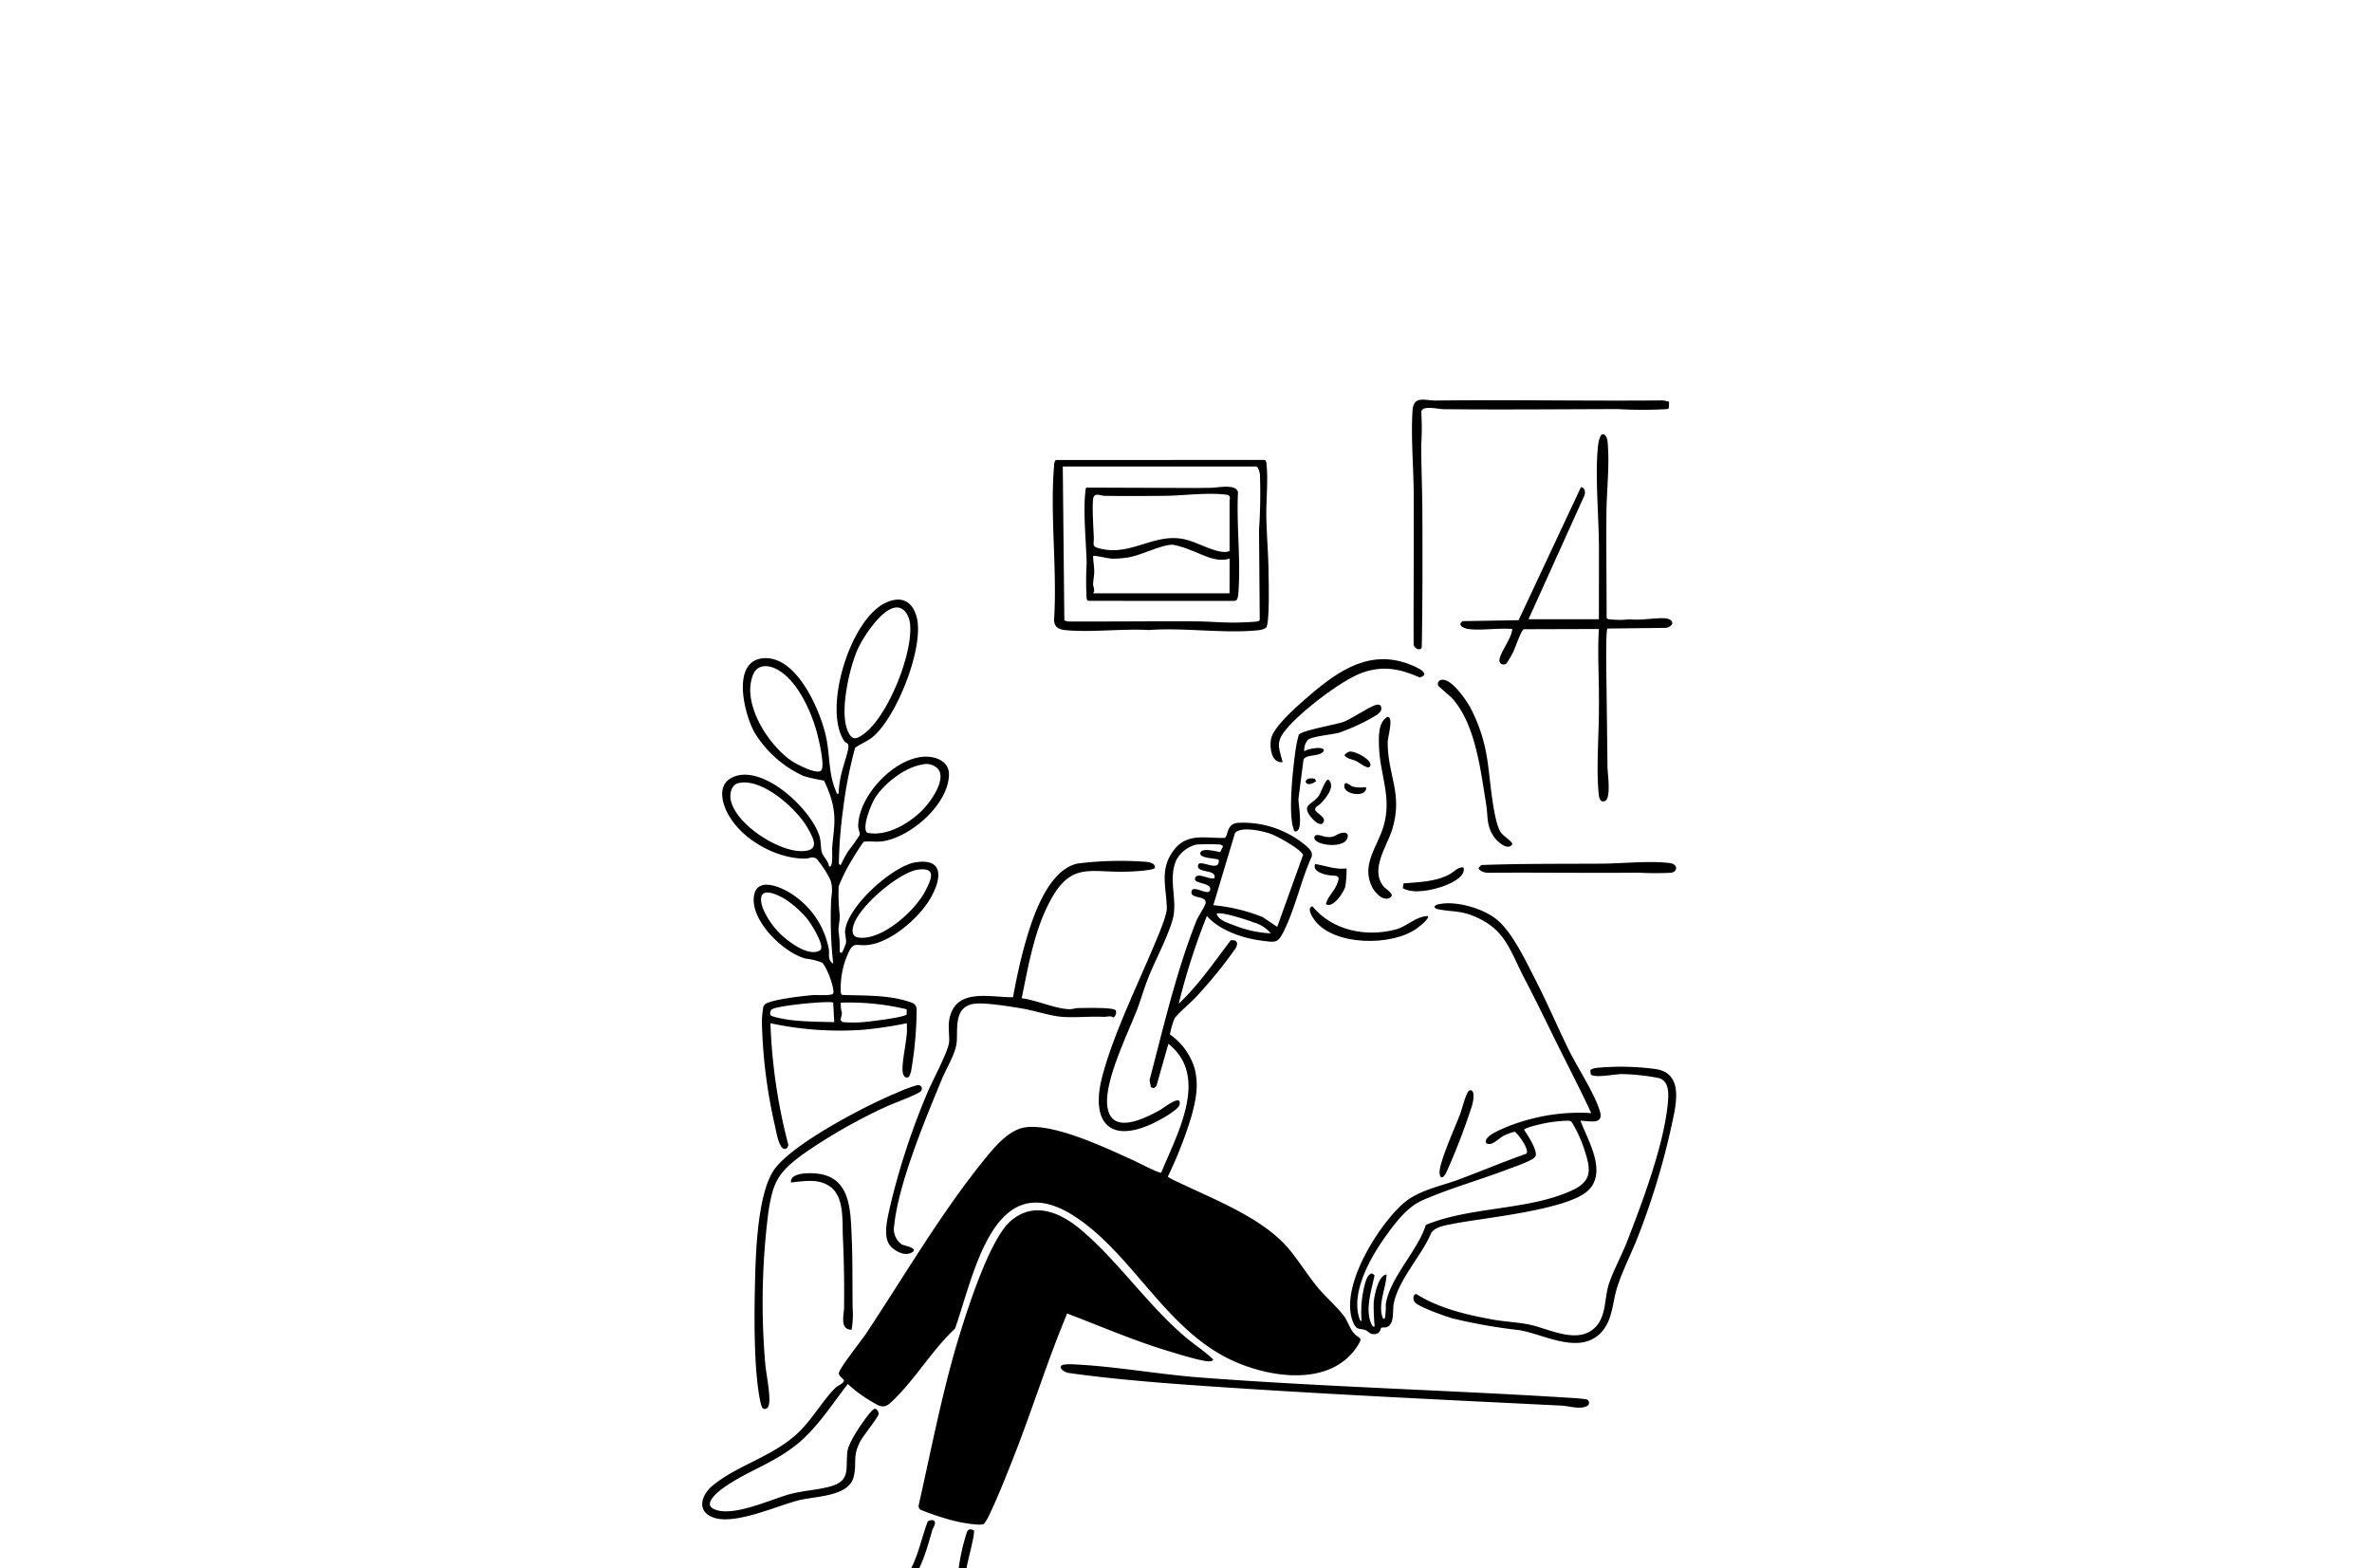 <svg xmlns="http://www.w3.org/2000/svg" xmlns:xlink="http://www.w3.org/1999/xlink" width="372" height="246" viewBox="0 0 372 246">
  <defs>
    <clipPath id="clip-path">
      <rect id="_6cb34af0448e6499d5e857fcc0a6171f" data-name="6cb34af0448e6499d5e857fcc0a6171f" width="372" height="246" rx="10" transform="translate(988 1648)" fill="#f6f6f6"/>
    </clipPath>
    <clipPath id="clip-path-2">
      <rect id="長方形_5397" data-name="長方形 5397" width="152.744" height="200.913" fill="none"/>
    </clipPath>
  </defs>
  <g id="マスクグループ_5" data-name="マスクグループ 5" transform="translate(-988 -1648)" clip-path="url(#clip-path)">
    <g id="グループ_9569" data-name="グループ 9569" transform="translate(1098.128 1710.691)">
      <g id="グループ_9568" data-name="グループ 9568" clip-path="url(#clip-path-2)">
        <path id="パス_16548" data-name="パス 16548" d="M77.524,79.66A4.828,4.828,0,0,0,74.3,82.21c-1.263,3.08.345,6.279-.548,9.306-.865,2.934-2.712,6.273-3.868,9.214-.617,1.573-1.077,3.241-1.671,4.785-1.489,3.869-5.162,11.233-4.681,15.158.57,4.654,5.795,1.986,8.248.643.5-.272,3.523-2.684,3.076-.836-.214.884-3.405,2.573-4.318,2.991-6.918,3.169-9.565-.563-7.826-7.318,1.733-6.733,5.774-14.89,8.473-21.427.485-1.175,1.709-4.011,1.68-5.13-.083-3.317-1.179-6.079,1.108-9.072,2.1-2.749,4.961-1.811,7.94-1.912.642-.218.2-2.147,2.063-2.356a15.3,15.3,0,0,1,10.79,3.655c.474.427,1.01.938.814,1.657-1.692,3.743-2.571,8.091-4.4,11.747-.918,1.831-1.259,1.692-3.272,1.445-3.068-.377-6.661-1.562-8.765-3.888a104.388,104.388,0,0,0-4.416,13.762c3.12-2.946,5.561-6.536,8.153-9.946.995-.138,1.257.416.753,1.273a71.223,71.223,0,0,1-5.763,7.147c-1.088,1.251-2.884,2.675-3.774,3.784a12.338,12.338,0,0,0-.742,2.559,10.022,10.022,0,0,1,3.871,5.34c.683,2.719.191,4.911-.512,7.549a65.481,65.481,0,0,1-3.674,9.378c.05.211,1.02.629,1.285.757,5.651,2.733,13.325,5.619,17.473,10.386,1.652,1.9,3.053,4.23,4.674,6.2,1.241,1.509,3.026,3.054,4.142,4.522.627.825.92,1.942,1.556,2.691.885,1.041,1.577.543.552,2.108-4.116,6.283-13.342,4.993-19.277,2.352-10.58-4.707-15.67-16.443-24.7-22.526-12.994-8.755-16.048,8.811-19.1,17.392C36,158.99,33.114,163.99,29.482,167.27c-1.137,1.026-1.873.35-3.049-.312a21.233,21.233,0,0,1-3.6-2.682c-2.409,3.113-4.7,6.724-7.725,9.259-3.737,3.133-7.927,4.337-11.605,6.911-.82.574-3.413,2.527-1.764,3.4,2.848,1.508,9.125-1.54,12.176-2.33,1.993-.515,4.2-.62,6.152-1.153,3.272-.891,2.389-2.811,2.7-5.453.148-1.252,1.631-3.495,2.39-4.575.3-.424,1.5-2.162,1.924-2.164.38.033.635.562.563.9-.1.468-2.31,3.248-2.759,4.048-1.427,2.54-.538,3.485-1.158,5.808-.806,3.017-5.968,2.952-8.487,3.573-3.534.872-10.129,3.963-13.518,2.718-2.65-.973-1.882-3.5-.117-4.973,3.679-3.075,8.971-4.426,12.9-7.825,2.631-2.276,4.157-5.33,6.432-7.583.27-.266,1.368-.693,1.289-1.139-.207-.327-.763-.656-.8-1.068-.059-.645,3.5-5.109,4.11-6.021,6.053-9.07,11.758-18.937,18.619-27.419,1.58-1.953,3.9-4.826,6.548-5.172,4.64-.608,12.678,3.273,17,5.222.595.268,4.035,2.068,4.287,1.887,2.431-5.986,7.636-15.082,1.118-20.2l-1.878,6.613-.362.333-.493-.138-.224-1.1c2.184-8.3,4.17-16.969,7.329-24.955.3-.755,1.378-2.331,1.459-2.8.229-1.34-2.626-.591-2.166-1.979.289-.872,2.58.817,2.86-.039.416-1.272-2.5-1-2.35-1.824.218-1.232,2.292.235,3.043-.11.444-1.485-2.993-.677-2.535-2.106.286-.889,3.463,1.322,3.21-.776-.541-.269-3.142-.2-2.871-1.1.255-.841,2.462-.187,3.108-.113l.447-.9c-.01-.095-.4-.272-.427-.272a32.232,32.232,0,0,0-3.737,0M90.176,92.572l4.054-11.26c-.239-.879-4.075-2.974-5.023-3.312-1.273-.454-4.714-1.274-5.656-.128l-3.393,11.3a27.737,27.737,0,0,1,7.734,1.865ZM89.159,93.59a5.233,5.233,0,0,0-2.63-1.7c-.836-.333-5.333-1.825-5.862-1.355.376,1.033,1.766,1.42,2.723,1.777a17.507,17.507,0,0,0,5.769,1.279" transform="translate(0 -9.87)"/>
        <path id="パス_16549" data-name="パス 16549" d="M62.282,162.28c-3.2,7.655-5.632,15.616-8.707,23.32-1,2.509-2.177,5.473-3.325,7.887a9.327,9.327,0,0,1-.965,1.753c-.536.443-3.693-.2-4.534-.388a42,42,0,0,1-5.5-1.808.728.728,0,0,1-.238-.751c2.036-9.009,3.785-18.3,6.539-27.117,1.336-4.281,4.686-14.683,7.889-17.424,3.838-3.285,8.1-1.159,11.384,1.7,5.736,5,10.111,11.481,15.961,16.486,1.435,1.228,3.06,2.237,4.415,3.565-.161.239-.326.248-.589.27-1.039.084-5.393-1.28-6.67-1.669-5.326-1.622-10.464-3.859-15.663-5.823" transform="translate(-5.051 -18.922)"/>
        <path id="パス_16550" data-name="パス 16550" d="M22.193,77.686a15.345,15.345,0,0,1,1.224-2.261,29.073,29.073,0,0,0,1.749-2.476c.071-.34-.252-.927-.239-1.438.106-4.666,5.351-10.255,9.941-10.8,1.865-.22,4.34.5,4.295,2.768-.093,4.687-5.891,9.708-10.274,10.45-1.1.186-2.058-.057-3.125.1-.6.88-1.191,1.769-1.729,2.688a27.84,27.84,0,0,0-2.168,4.287,28.652,28.652,0,0,0,.173,4.574c.009.783-.21,1.65-.2,2.382a19.327,19.327,0,0,1,.185,3.4l.338.084a7.794,7.794,0,0,0,.672-1.632,10.94,10.94,0,0,0-.172-1.509c-.006-3.835,7.415-10.478,11.045-11.053,5.2-.824,3.739,3.69,1.845,6.434-1.906,2.761-5.836,6.119-9.272,6.524-1.959.231-2.272-.706-3.224,1.533A13.321,13.321,0,0,0,22.2,97.65c.036.194.058.344.279.4,3.272.122,6.932-.011,10.081.959.874.27,1.568.389,1.537,1.519a59.893,59.893,0,0,1-.875,9.5,8.467,8.467,0,0,1-.3.848c-.722.455-1.03-.4-1.043-1.006-.037-1.663.565-4.158.685-5.941.032-.479-.014-.964,0-1.443a63.464,63.464,0,0,1-6.87,1.028,51.725,51.725,0,0,1-14.529-1.027,86.942,86.942,0,0,0,2.817,19.115l-.179.424c-1.182,1.028-1.743-2.633-1.91-3.363a80.006,80.006,0,0,1-2.071-16.583,16.75,16.75,0,0,1,.228-2.152.93.93,0,0,1,.27-.41c.85-.746,6.2-1.342,7.555-1.448.541-.043,3.039.171,3.147-.285.2-.96-1.129-4.349-1.787-4.817a10.3,10.3,0,0,0-2.6-.629c-3.408-.958-8.19-5.571-8.094-9.307.107-4.109,5.044-1.687,6.87-.171a13.068,13.068,0,0,1,4.91,8.016c.124.7-.259,1.693.691,2.265a64.038,64.038,0,0,1-.346-9.437c.014-1.342.389-2.163-.079-3.645a14.585,14.585,0,0,0-2.239-3.409c-.63-.378-1.111,0-1.668.009-4.8.08-10.8-3.377-12.611-7.94-.709-1.786-.829-3.911,1.2-4.831,4.692-2.123,12.268,4.982,13.58,9.242.288.936.165,1.72.371,2.517.171.656,1.05,1.415,1.112,2.2.713.558.49-2.554.508-2.8.223-2.96.725-4.553-.081-7.568a19.478,19.478,0,0,0-1.192-3.054,26.159,26.159,0,0,1-3.191-.716,17.426,17.426,0,0,1-7.668-6.771c-1.7-2.964-3.773-11.475,1.508-11.717,5.1-.233,8.674,8.018,9.626,12.134.707,3.061.36,5.964,1.66,8.872.091.2-.079.309.355.239a16,16,0,0,1,.42-3.064c.213-.995,1.132-3.609,1.123-4.334-.008-.615-.429-.5-.669-.864-3.338-5,.875-18.889,6.376-21.61,2.41-1.193,4.244-.478,4.971,2.1,1.312,4.655-3.144,15.859-6.9,18.906-.843.684-1.906,1.074-2.736,1.68a67.853,67.853,0,0,0-1.885,9.668,71.578,71.578,0,0,0-.662,8.344.344.344,0,0,0,.3.384m8.62-40.4c-2.248.216-5.135,4.67-5.985,6.591-1.309,2.955-2.807,9.657-1.591,12.635.7,1.705,1.357,1.518,2.68.518,3.731-2.82,7.693-12.716,7.13-17.3-.139-1.132-.9-2.575-2.234-2.447M19.1,62.864c.7-.609-.407-5.106-.685-6.112-.921-3.331-3.106-8.18-6.315-9.823-1.309-.669-2.96-.742-3.622.805C6.562,52.2,10.766,58.757,14.4,61.276c.778.54,3.952,2.235,4.7,1.588m15.795-.937c-2.751.445-6.192,3.151-7.517,5.562-.494.9-1.924,4.412-1.032,5.117,3.036.642,6.491-1.408,8.6-3.495,1.27-1.259,3.926-4.88,2.466-6.553a2.515,2.515,0,0,0-2.514-.631M6.181,64.81c-1.159.259-1.449,1.683-1.234,2.692.8,3.78,7.342,7.99,11.049,7.985,3.012,0,2-1.886.964-3.691-1.711-2.983-7.087-7.813-10.778-6.986m28.033,13.6c-2.965.438-9.97,6.3-10.157,9.391-.07,1.132.64,1.309,1.623,1.28,3.541-.105,8.223-4.33,9.792-7.373.962-1.867,1.789-3.747-1.259-3.3m-21.64,9.921c1.221,1.24,4.372,3.671,6.185,2.823a.584.584,0,0,0,.354-.329c.314-.928-1.544-3.934-2.187-4.724a16.077,16.077,0,0,0-3.511-3.114c-1.943-1.13-4.563-1.979-3.458,1.42a12.413,12.413,0,0,0,2.617,3.924m8.434,10.932c-.348-.345-9.015.441-9.687,1.1a.857.857,0,0,0-.148.833c.111.317,2.5.7,2.975.765,2.306.3,4.709.292,7.028.36Zm11.53,1.038a38.874,38.874,0,0,0-10.344-1.038,5.679,5.679,0,0,0,.178,1.623c.023.542-.541,1.288.248,1.435a18.736,18.736,0,0,0,2.893.008c.887-.045,6.729-.753,7.017-1.221Z" transform="translate(-0.466 -4.668)"/>
        <path id="パス_16551" data-name="パス 16551" d="M152.857,124.873c1.167,3.118,4.182,7.943,1.272,10.871-3.139,3.158-16.614,4.356-21.354,5.315-1.106.224-2.7.445-3.33,1.427-1.472,3.551-5.29,7.469-5.9,11.261-.165,1.032.149,3.071-1.088,3.5-.265.092-.689.017-.827.1-.192.123-.077.971-1.139,1-.73.022-.867-.46-1.4-.648-.81-.286-1.317.071-1.824-1.064-2.394-5.36,3.712-15.053,7.618-18.63,2.453-2.247,5.987-2.822,9.03-3.965,3.486-1.309,6.933-2.752,10.448-3.993.574-.528-1.22-3.068-1.812-3.451a8.419,8.419,0,0,0-1.705.615c-.87.44-1.812,1.682-2.749,1.2-.615-.964,1.977-2.036,2.633-2.331a28.215,28.215,0,0,1,4.44-1.505,29.81,29.81,0,0,1,9.378-.9c-1.823-3.932-3.839-7.773-5.75-11.662-1.559-3.172-3.055-6.27-4.7-9.4-2.348-4.477-2.974-7.9-8.237-9.94-2-.775-3.409-.587-5.311-.974-.763-.156-.767-.592,0-.773,2.683-.634,6.982.615,9.128,2.342,2.489,2,4.635,6.613,6.122,9.507,1.845,3.592,3.426,7.314,5.2,10.938,1.377,2.812,4.094,6.916,4.909,9.7.633,2.164-1.68,1.469-3.065,1.455m-24.248,16.352c7.042-2.916,16-2.252,22.886-5.4,3.368-1.539,2.963-3.394,1.95-6.532a20.557,20.557,0,0,0-1.867-4.078.7.7,0,0,0-.507-.342,20.975,20.975,0,0,0-5.212.726c-.325.083-1.808.45-1.827.713.546.817,2.188,3.27,1.777,4.162-.289.627-3.471,1.686-4.288,2-4.34,1.661-9.26,3.043-13.455,4.889-2.353,1.036-4.187,3.456-5.68,5.533-2.369,3.3-5.5,8.7-4.23,12.865.066.218.128.5.392.541a17.039,17.039,0,0,1,.6-6.117c.2-.568.374-1.182,1.019-1.364l.412.282c-.46,2.317-1.535,5.366-.508,7.636.114.252.17.478.521.412a34.718,34.718,0,0,1-.151-3.8c.118-1.11.718-4.264,2.02-4.35-.075,2.075-1.357,4.612-.642,6.674.08.232.236.4.39.124a10.658,10.658,0,0,0,.123-2.086c.6-4.205,5.009-8.4,6.285-12.487" transform="translate(-15.12 -11.756)"/>
        <path id="パス_16552" data-name="パス 16552" d="M137.85,36.787c-.705-.091-1.827-.612-.891-1.233l8.767-.149,9.787-20.885c.662.144.717.82.514,1.371l-8.748,19.365,11.04,0,.007-9.1c0-.787.005-1.571,0-2.363-.026-4.828-.622-11-.158-15.62.041-.407.253-1.9.742-1.939.547-.045.737.814.776,1.232.339,3.656-.158,7.563-.185,11.213-.042,5.431.028,10.865.031,16.3.057.221.207.243.4.279a13.866,13.866,0,0,0,3.229,0c1.714.218,3.786-.23,5.407-.16,1.4.06,1.8,1.078.354,1.508l-9.265.11c-.279.393-.171,6.752-.158,7.809.057,4.619.123,9.291.169,13.933.01.985.628,4.979-.442,5.326-.65.212-.852-.389-.911-.912-.454-3.968.025-9.6.01-13.773,0-.683,0-1.345,0-2.026-.015-3.458-.219-6.825-.007-10.286l-11.773.034c-.419.158-1.354,2.954-1.676,3.59a14.678,14.678,0,0,1-.981,1.689.651.651,0,0,1-1.171-.426c.145-1.347,1.92-3.354,2.012-4.886-2.156-.2-4.782.27-6.878,0" transform="translate(-17.694 -0.808)"/>
        <path id="パス_16553" data-name="パス 16553" d="M96.616,37.174a2.541,2.541,0,0,1-1.056.386c-5.362.594-11.877-.431-17.321-.014-4.2-.237-8.96.4-13.093.016-1.038-.1-1.761-.477-1.784-1.612.512-7.808-.654-16.43,0-24.143a1.576,1.576,0,0,1,.259-.931l32.8-.012a.776.776,0,0,1,.246.6c.3,2.379-.063,5.809-.015,8.34.054,2.854.312,5.819.348,8.671.017,1.334.193,8.067-.386,8.7M64.729,11.9l.245,24.136.512.168c6.691.032,13.37-.052,20.058-.017,2.369.012,4.711.27,7.134.17.65-.027,2.01-.064,2.54-.161.193-.035.344-.059.4-.279L95.506,21.84a83.915,83.915,0,0,0,.144-8.673c-.029-.313-.258-1.267-.6-1.267Z" transform="translate(-8.181 -1.407)"/>
        <path id="パス_16554" data-name="パス 16554" d="M54.4,104.668c2.272.279,5.178,1.621,7.383,1.715.58.025,1.013-.178,1.515-.178.9,0,5.507-.158,5.844.368a.912.912,0,0,1-.4,1.119c-.413-.358-.964-.084-1.534-.111-2.219-.106-4.558.172-6.616-.013-1.867-.168-4.215-.975-6.171-1.3-1.81-.3-6.089-1.026-7.721-.695-2.963.6-2.317,3.937-2.5,5.991-.16,1.771-1.577,3.995-2.284,5.7-2.577,6.212-6.885,16.539-7.517,23.063a2.948,2.948,0,0,0,1.193,2.96c.373.193,2.961.622,1.408,1.34-1.128.521-2.779-.42-3.4-1.381-.962-1.477-.2-4.292.159-5.941a111.388,111.388,0,0,1,5.783-17.662c.768-1.9,3.189-6.319,3.447-7.951.136-.861-.177-2.451.048-3.674.929-5.055,6.331-3.478,9.995-3.511.521-2.859,1.133-5.728,1.925-8.523,1.135-4.009,3.582-11.529,8.266-12.46A54.263,54.263,0,0,1,74,83.275c.45.05,1.451.289,1.271.927-.12.427-3.453.576-4.146.6-5.825.227-8.811-1.589-12.075,4.244-2.627,4.693-3.588,10.4-4.655,15.621" transform="translate(-4.29 -10.766)"/>
        <path id="パス_16555" data-name="パス 16555" d="M65.035,173.895a7.869,7.869,0,0,1,1.83-.034c6.275.3,13.089,1.548,19.534,2.04,19.5,1.487,39.07,1.983,58.6,3.228a19.9,19.9,0,0,1,2,.2.56.56,0,0,1,.114,1.064c-1.1.568-2.816-.019-3.988-.077-17.708-.878-35.46-1.7-53.162-2.888-8.02-.536-16.14-1.119-24.1-2.226-.789-.11-1.911-.992-.829-1.308" transform="translate(-8.366 -22.515)"/>
        <path id="パス_16556" data-name="パス 16556" d="M168.2.324l-.05,1.006c-.118.174-.332.145-.512.167a67.972,67.972,0,0,1-7.474-.017c-9.125.022-18.269.109-27.361.017-.833-.009-3.35-.669-3.469.423a40.867,40.867,0,0,1-.012,5.255c.014,3.531.171,7.046.184,10.533.025,7.048.037,14.13-.094,21.159-.321.689-1.327.036-1.28-.584-.021-7.82.053-15.642.015-23.462-.021-4.271-.45-8.786-.187-13.081.151-2.464,1.959-1.58,3.654-1.6C143.461,0,155.413.225,167.3.122Z" transform="translate(-16.564 0)"/>
        <path id="パス_16557" data-name="パス 16557" d="M156.823,160.908c1.574-1.776,1.264-4.48,1.966-6.615.681-2.073,1.981-4.42,2.806-6.536,2.424-6.214,5.989-15.677,6.475-22.236.1-1.354.067-3.02-1.37-3.512a32.286,32.286,0,0,0-5.993-.642c-.895,0-4.358.688-4.761.017l-.07-.582c.1-.276.835-.388,1.112-.421a40.508,40.508,0,0,1,9.108.194c3.678.521,3.482,3.956,2.963,6.784a115.6,115.6,0,0,1-5.595,19.21c-1.032,2.711-2.477,5.463-3.358,8.195-.816,2.535-.685,5.447-2.8,7.4-3.43,3.173-8.8-.028-12.618-.638a84.957,84.957,0,0,1-10.4-1.831c-1.112-.317-5.32-1.794-5.944-2.55-.3-.364-.306-1.268.245-1.275,3.532,2.246,7.994,3.287,12.12,4.026,1.91.342,3.948.393,5.812.813,3.056.687,7.639,3.2,10.3.2" transform="translate(-16.598 -15.57)"/>
        <path id="パス_16558" data-name="パス 16558" d="M34.969,123.536a.566.566,0,0,1,.563.919c-.392.509-4.455,1.977-5.393,2.422a84.293,84.293,0,0,0-13.187,7.537c-3.844,2.851-4.639,4.295-5.358,9.083a112.178,112.178,0,0,0-.541,23.089c.124,1.966.673,4.253.7,6.106.01.651-.022,1.822-.928,1.6-.325-.11-.521-1.258-.589-1.623-.973-5.2-.855-13.6-.712-19.013.118-4.475.463-13.132,2.927-16.781,2.752-4.075,14.431-10.151,19.167-12.089a21.257,21.257,0,0,1,3.351-1.253" transform="translate(-1.221 -16.001)"/>
        <path id="パス_16559" data-name="パス 16559" d="M39.188,201.989c.5.317-.145,1.194-.232,1.505-1.5,5.336-2.41,7.967-6.536,11.811-2.4,2.237-5.627,4.259-7.819,6.62-1.06,1.141-1.954,2.389-.116,3.351,4.8,2.513,9.151-3.07,12.7-5.372,1.64-1.062,5.434-2.366,5.749-4.442.213-1.4-.07-2.99,0-4.415a31.455,31.455,0,0,1,1.448-7.221c.222-.554.576-.53,1.085-.311.28.447-1.053,5.053-1.147,6.03-.181,1.9.189,4.075-.02,5.927-.31,2.755-3.918,3.868-5.931,5.11-4.058,2.5-7.664,7.56-13.1,6.281-1.727-.406-3.348-1.622-3.038-3.565.378-2.365,9.854-9.1,12.043-11.739,2.279-2.751,2.723-6.066,3.928-9.322.114-.294.763-.385.978-.249" transform="translate(-2.875 -26.155)"/>
        <path id="パス_16560" data-name="パス 16560" d="M104.29,62.935c-1.791.152-2.054-2.279-1.827-3.612.313-1.836,3.764-4.886,5.223-6.159,4.487-3.919,9.51-7.9,15.845-5.822.818.268,4.5,1.615,2.274,2.3-3.132-1.392-5.818-1.908-9.112-.722-3.263,1.175-10.335,6.609-12.306,9.437-1.221,1.752-.507,2.735-.1,4.576" transform="translate(-13.263 -6.058)"/>
        <path id="パス_16561" data-name="パス 16561" d="M122.992,57.165c1.06-.091.049,3.258.05,3.965,0,5.247,2.423,8.094.729,13.646-.834,2.736-3.511,6.251-1.4,8.96.368.473,1.878,1.249,1.088,1.768-1.052.689-2.359-.681-2.818-1.567-1.844-3.555.837-6.416,1.774-9.671,1.315-4.573-.576-7.947-.732-12.439-.053-1.512-.151-3.812,1.311-4.661" transform="translate(-15.544 -7.404)"/>
        <path id="パス_16562" data-name="パス 16562" d="M159.172,83.581c3.192-.02,7.665-.483,10.679-.091,1.347.176,1.27,1.379.193,1.52a50.368,50.368,0,0,1-5.111-.015c-7.827.075-15.743-.044-23.611.016-.4.029-1.442-.316-1.443-.772l.423-.443c6.241-.232,12.591-.176,18.869-.214" transform="translate(-18.118 -10.794)"/>
        <path id="パス_16563" data-name="パス 16563" d="M132.936,50.524c1.586-.533,4.012,3.1,4.67,4.282a25.04,25.04,0,0,1,2.608,7.755c.5,2.715.9,9.952,2.214,11.887.364.534,1.776,1.391,1.78,1.795-.586,1.133-2.245-.279-2.764-.981-1.35-1.83-1.009-3.284-1.337-5.288-.863-5.263-1.651-12.39-5.244-16.5-.394-.452-2.222-1.925-2.305-2.125a.716.716,0,0,1,.377-.823" transform="translate(-17.166 -6.537)"/>
        <path id="パス_16564" data-name="パス 16564" d="M108.167,62.3c.469-.436,3.226-.906,3.054-.087-.6,1.009-2.79.446-3.184,1.4l-.79,6.138c-.024.847.842,5.2-.528,5.115-.228-.139-.215-.348-.283-.561-.817-2.557-.03-9.523.389-12.412a17.429,17.429,0,0,1,.48-2.2c.394-.678,5.837-1.59,7.018-2.027,1.222-.452,4.5-2.686,5.309-2.691a.588.588,0,0,1,.518.172c.3.705-.132,1.04-.622,1.439a31.556,31.556,0,0,1-5.893,2.77c-1.114.319-4.1.553-4.856,1.089a2.347,2.347,0,0,0-.613,1.849" transform="translate(-13.74 -7.122)"/>
        <path id="パス_16565" data-name="パス 16565" d="M25.49,163.957c-1.889-.025-1.188-2.312-1.174-3.469.045-3.689-.01-7.378-.184-11.044-.115-2.422.252-6.149-1.858-7.826-1.811-1.44-4.18-.979-6.288-.762-.164-1.7,3.345-1.518,4.484-1.341,4.9.763,4.855,5.873,5.035,9.745.177,3.788.1,7.63.161,11.393a13.263,13.263,0,0,1-.176,3.3" transform="translate(-2.07 -18.057)"/>
        <path id="パス_16566" data-name="パス 16566" d="M127.965,92.831c.374.366-1.409,1.718-1.712,1.939-3.9,2.831-13.012,2.765-16.021-1.274-.366-.492-1.312-1.918-.358-2.193,3.094,3.786,8.375,4.865,13,3.653,1.931-.507,3.108-2.051,5.093-2.124" transform="translate(-14.178 -11.826)"/>
        <path id="パス_16567" data-name="パス 16567" d="M137.536,124.48c1-.236.551,1.852.426,2.3a100.7,100.7,0,0,1-4,10.443c-.31.711-.97,1.472-1.111.265-.178-1.513,2.552-7.5,3.243-9.345.215-.575.961-3.546,1.44-3.659" transform="translate(-17.207 -16.121)"/>
        <path id="パス_16568" data-name="パス 16568" d="M135.737,84.278c.449,1.408-1.872,2.477-2.963,2.887-1.817.683-4.819,1.36-6.549.39l.105-.753c2.475-.235,4.948-.218,7.207-1.421.759-.4,1.314-1.193,2.2-1.1" transform="translate(-16.35 -10.915)"/>
        <path id="パス_16569" data-name="パス 16569" d="M115.342,84.368a17.751,17.751,0,0,1-.181,2.793c-.159.835-1.943,3.561-3.047,2.812.245-1.119,1.154-1.865,1.618-2.882.958-2.1-.153-1.327-1.791-1.785-.735-.205-1.921-.662-1.519-1.613,1.659.241,3.2.913,4.92.675" transform="translate(-14.292 -10.841)"/>
        <path id="パス_16570" data-name="パス 16570" d="M111.021,72.306c-.26.261-.744.372-.79.831,0,.6,2.181,1.325,1.085,2.279-.581.186-1.334-.588-1.676-1-1.683-2.053.155-1.967,1.179-3.411.348-.49,1-2.616,1.519-2.529,1.15,1.115-.443,2.954-1.318,3.833" transform="translate(-14.113 -8.869)"/>
        <path id="パス_16571" data-name="パス 16571" d="M114.608,78.062c.89-.184,1.167.359.735,1.082-.843,1.408-5.164.816-5.07-.355.064-.8,1.408-.141,1.76-.1,1.529.2,1.584-.426,2.575-.631" transform="translate(-14.283 -10.106)"/>
        <path id="パス_16572" data-name="パス 16572" d="M116.494,63.424c.9-.139,3.841,1.422,3.2,2.35-.331.478-1.643-.622-2.063-.832-.646-.323-1.465-.333-1.93-.955a1.635,1.635,0,0,1,.8-.563" transform="translate(-14.986 -8.214)"/>
        <path id="パス_16573" data-name="パス 16573" d="M119.089,69.738c.263,1.689-3.567,1.249-3.406-.256.092-.854.843.007,1.362.176a5.844,5.844,0,0,0,2.044.08" transform="translate(-14.983 -8.952)"/>
        <path id="パス_16574" data-name="パス 16574" d="M110.164,68.3l.2.393c-1.836,1.362-2.427-.821-.2-.393" transform="translate(-14.083 -8.839)"/>
        <path id="パス_16575" data-name="パス 16575" d="M69.462,33.594a.548.548,0,0,1-.255-.425,46.959,46.959,0,0,1,.007-5.444c-.077-3.369-.582-8.088-.185-11.385.023-.182-.006-.391.168-.512l17.25.062c.725,0,1.5-.033,2.236-.03,1.1,0,3.962-.685,4.266.7-.265,5.143.477,10.866.044,15.942-.031.366-.1,1.1-.6,1.1Zm22.165-7.815v-7.9c0-.225.175-.466-.082-.767-.125-.188-.316-.154-.5-.178-2.973-.371-6.672.165-9.683.188-3.13.024-6.246.046-9.356,0-.524-.008-1.381-.478-1.693.162-.325.667-.014,5.249.023,6.342.043,1.292-.473,1.455,1.312,1.839,4.8,1.032,8.458-2.759,13.318-1.429,1.744.477,3.854,1.705,5.608,1.878a2.374,2.374,0,0,0,1.056-.135m0,1.189c-2.185.666-4.234-.668-6.2-1.361a13.341,13.341,0,0,0-2.718-.815c-1.815-.018-4.914,1.66-6.986,1.986a14.509,14.509,0,0,1-2.365.2c-1.035-.026-2.106-.434-3.138-.429.011.755.176,1.644.181,2.368,0,.755-.159,1.4-.179,2.046-.014.464.386.926,0,1.443l21.4,0Z" transform="translate(-8.922 -2.032)"/>
      </g>
    </g>
  </g>
</svg>

